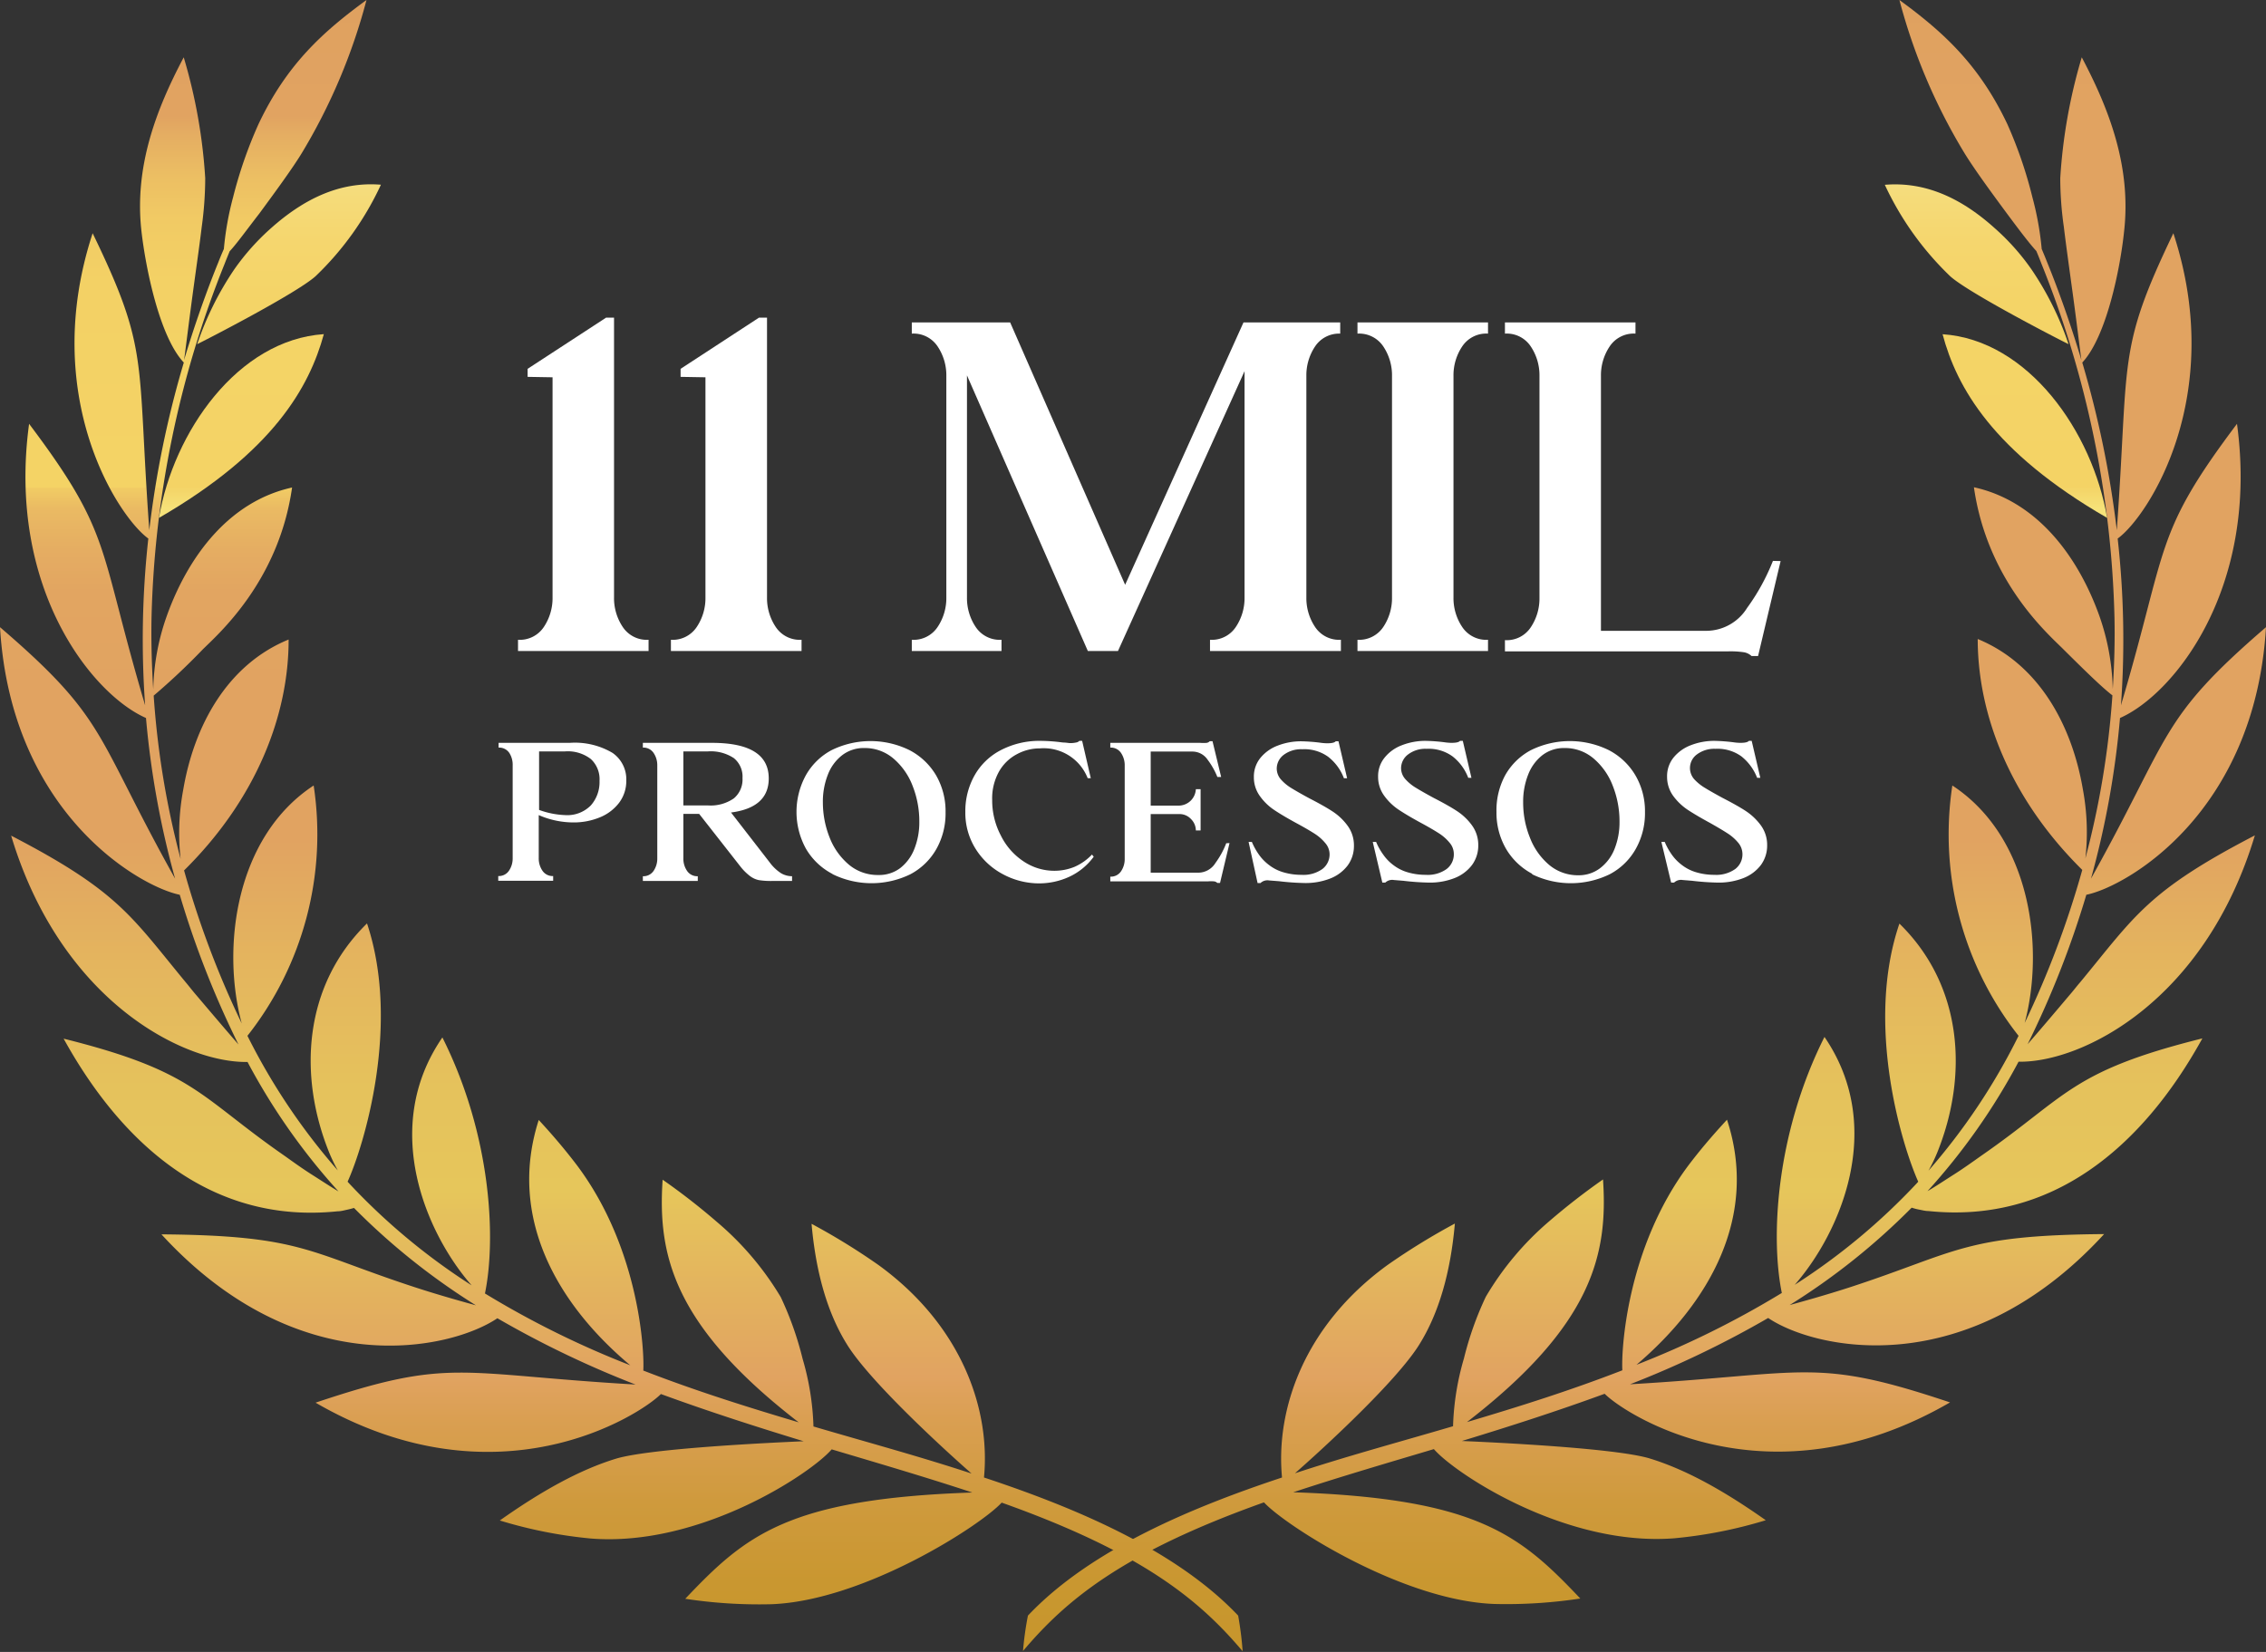 <svg xmlns="http://www.w3.org/2000/svg" xmlns:xlink="http://www.w3.org/1999/xlink" viewBox="0 0 262.46 191.38"><rect x="0" y="0" width="262.46" height="191.38" fill="#333333" stroke="none"/><defs><style>.cls-1{fill:url(#Gradiente_sem_nome_3);}.cls-2{fill:url(#linear-gradient);}.cls-3{fill:url(#linear-gradient-2);}.cls-4{fill:url(#Gradiente_sem_nome_4);}.cls-5{fill:url(#linear-gradient-3);}.cls-6{fill:url(#linear-gradient-4);}.cls-7{fill:#fff;}</style><linearGradient id="Gradiente_sem_nome_3" x1="72" y1="-20.13" x2="72" y2="219.42" gradientUnits="userSpaceOnUse"><stop offset="0.01" stop-color="#6e3e19"></stop><stop offset="0.01" stop-color="#8b582b"></stop><stop offset="0.02" stop-color="#a66f3c"></stop><stop offset="0.03" stop-color="#bc824a"></stop><stop offset="0.04" stop-color="#cd9154"></stop><stop offset="0.06" stop-color="#d89b5c"></stop><stop offset="0.08" stop-color="#dfa160"></stop><stop offset="0.14" stop-color="#e1a361"></stop><stop offset="0.15" stop-color="#e5ae62"></stop><stop offset="0.17" stop-color="#ecbf63"></stop><stop offset="0.19" stop-color="#f1ca64"></stop><stop offset="0.22" stop-color="#f3d165"></stop><stop offset="0.32" stop-color="#f4d365"></stop><stop offset="0.32" stop-color="#f1cc64"></stop><stop offset="0.33" stop-color="#eaba63"></stop><stop offset="0.35" stop-color="#e5ad62"></stop><stop offset="0.37" stop-color="#e2a561"></stop><stop offset="0.42" stop-color="#e1a361"></stop><stop offset="0.49" stop-color="#e1a361"></stop><stop offset="0.55" stop-color="#e4b55e"></stop><stop offset="0.61" stop-color="#e5c25c"></stop><stop offset="0.66" stop-color="#e6c65b"></stop><stop offset="0.71" stop-color="#e3b25e"></stop><stop offset="0.75" stop-color="#e1a361"></stop><stop offset="0.77" stop-color="#da9f52"></stop><stop offset="0.81" stop-color="#cf9a3d"></stop><stop offset="0.85" stop-color="#c99730"></stop><stop offset="0.88" stop-color="#c7962c"></stop><stop offset="0.9" stop-color="#ca9732"></stop><stop offset="0.91" stop-color="#d29c43"></stop><stop offset="0.93" stop-color="#e0a35f"></stop><stop offset="0.93" stop-color="#e1a361"></stop><stop offset="0.95" stop-color="#dda05f"></stop><stop offset="0.96" stop-color="#d29758"></stop><stop offset="0.97" stop-color="#c0874d"></stop><stop offset="0.98" stop-color="#a5713e"></stop><stop offset="0.99" stop-color="#84552b"></stop><stop offset="1" stop-color="#5f3615"></stop></linearGradient><linearGradient id="linear-gradient" x1="27.96" y1="-20.13" x2="27.96" y2="219.42" gradientUnits="userSpaceOnUse"><stop offset="0.01" stop-color="#6e3e19"></stop><stop offset="0.01" stop-color="#80562d"></stop><stop offset="0.02" stop-color="#9d7a4c"></stop><stop offset="0.02" stop-color="#b69a67"></stop><stop offset="0.03" stop-color="#cbb67e"></stop><stop offset="0.04" stop-color="#dccc90"></stop><stop offset="0.05" stop-color="#e9dd9f"></stop><stop offset="0.07" stop-color="#f2e8a9"></stop><stop offset="0.08" stop-color="#f8efae"></stop><stop offset="0.14" stop-color="#f9f1b0"></stop><stop offset="0.15" stop-color="#f8eba0"></stop><stop offset="0.16" stop-color="#f6e28a"></stop><stop offset="0.18" stop-color="#f5db79"></stop><stop offset="0.2" stop-color="#f5d66e"></stop><stop offset="0.23" stop-color="#f4d467"></stop><stop offset="0.32" stop-color="#f4d365"></stop><stop offset="0.32" stop-color="#f4d467"></stop><stop offset="0.33" stop-color="#f6e279"></stop><stop offset="0.35" stop-color="#f8eb86"></stop><stop offset="0.37" stop-color="#f9f08e"></stop><stop offset="0.42" stop-color="#f9f290"></stop><stop offset="0.49" stop-color="#f9f3a6"></stop><stop offset="0.5" stop-color="#f7efa0"></stop><stop offset="0.54" stop-color="#f0dd82"></stop><stop offset="0.58" stop-color="#ead06c"></stop><stop offset="0.62" stop-color="#e7c95f"></stop><stop offset="0.66" stop-color="#e6c65b"></stop><stop offset="0.68" stop-color="#ead06f"></stop><stop offset="0.73" stop-color="#f5e9a4"></stop><stop offset="0.75" stop-color="#f8f1b3"></stop><stop offset="0.76" stop-color="#eddd96"></stop><stop offset="0.79" stop-color="#e0c470"></stop><stop offset="0.81" stop-color="#d5b052"></stop><stop offset="0.84" stop-color="#cda13d"></stop><stop offset="0.86" stop-color="#c99930"></stop><stop offset="0.88" stop-color="#c7962c"></stop><stop offset="0.89" stop-color="#c99b32"></stop><stop offset="0.9" stop-color="#d1a843"></stop><stop offset="0.91" stop-color="#dcbd60"></stop><stop offset="0.93" stop-color="#ecdb87"></stop><stop offset="0.93" stop-color="#f9f3a6"></stop><stop offset="0.94" stop-color="#f6efa3"></stop><stop offset="0.95" stop-color="#ede49b"></stop><stop offset="0.96" stop-color="#ded28c"></stop><stop offset="0.97" stop-color="#c8b778"></stop><stop offset="0.98" stop-color="#ad955e"></stop><stop offset="0.99" stop-color="#8b6c3e"></stop><stop offset="1" stop-color="#643c19"></stop><stop offset="1" stop-color="#5f3615"></stop></linearGradient><linearGradient id="linear-gradient-2" x1="33.48" y1="-20.13" x2="33.48" y2="219.42" xlink:href="#linear-gradient"></linearGradient><linearGradient id="Gradiente_sem_nome_4" x1="190.46" y1="-20.13" x2="190.46" y2="219.42" gradientUnits="userSpaceOnUse"><stop offset="0.01" stop-color="#6e3e19"></stop><stop offset="0.01" stop-color="#8b582b"></stop><stop offset="0.02" stop-color="#a66f3c"></stop><stop offset="0.03" stop-color="#bc824a"></stop><stop offset="0.04" stop-color="#cd9154"></stop><stop offset="0.06" stop-color="#d89b5c"></stop><stop offset="0.08" stop-color="#dfa160"></stop><stop offset="0.14" stop-color="#e1a361"></stop><stop offset="0.16" stop-color="#e1a361"></stop><stop offset="0.32" stop-color="#e1a361"></stop><stop offset="0.33" stop-color="#e1a361"></stop><stop offset="0.42" stop-color="#e1a361"></stop><stop offset="0.49" stop-color="#e1a361"></stop><stop offset="0.55" stop-color="#e4b55e"></stop><stop offset="0.61" stop-color="#e5c25c"></stop><stop offset="0.66" stop-color="#e6c65b"></stop><stop offset="0.71" stop-color="#e3b25e"></stop><stop offset="0.75" stop-color="#e1a361"></stop><stop offset="0.77" stop-color="#da9f52"></stop><stop offset="0.81" stop-color="#cf9a3d"></stop><stop offset="0.85" stop-color="#c99730"></stop><stop offset="0.88" stop-color="#c7962c"></stop><stop offset="0.9" stop-color="#ca9732"></stop><stop offset="0.91" stop-color="#d29c43"></stop><stop offset="0.93" stop-color="#e0a35f"></stop><stop offset="0.93" stop-color="#e1a361"></stop><stop offset="0.95" stop-color="#dda05f"></stop><stop offset="0.96" stop-color="#d29758"></stop><stop offset="0.97" stop-color="#c0874d"></stop><stop offset="0.98" stop-color="#a5713e"></stop><stop offset="0.99" stop-color="#84552b"></stop><stop offset="1" stop-color="#5f3615"></stop></linearGradient><linearGradient id="linear-gradient-3" x1="234.5" y1="-20.13" x2="234.5" y2="219.42" xlink:href="#linear-gradient"></linearGradient><linearGradient id="linear-gradient-4" x1="228.98" y1="-20.13" x2="228.98" y2="219.42" xlink:href="#linear-gradient"></linearGradient></defs><g id="Camada_2" data-name="Camada 2"><g id="Layer_1" data-name="Layer 1"><path class="cls-1" d="M143.41,187.17c-7.36-7.79-19.43-12.68-29.44-16,.76-7.84-2.52-17.57-12.21-24.61A76.66,76.66,0,0,0,94,141.78c.49,5.59,1.83,10.38,4.17,14.08,2.62,4.17,10.74,11.67,14.36,14.85-6.09-2-11.8-3.54-18.31-5.45a31,31,0,0,0-1.26-7.85,37.68,37.68,0,0,0-2.53-7.14A34.69,34.69,0,0,0,83,141.53a76.12,76.12,0,0,0-6.25-4.86c-.58,8.63,1.17,16.85,15.76,28.11-6.09-1.81-12-3.67-18-6,.14-2.2-.44-14.14-7.69-23.79-1.77-2.33-3.38-4.11-4.42-5.24C58.8,140.94,64.44,151,73,158.17a107,107,0,0,1-16.83-8.32c1.3-6.28.77-18.3-4.93-29.66C44,130.71,49.43,143,54.63,148.91A74,74,0,0,1,40.44,137.1l-.18-.2c1.89-4.16,6.17-18.17,2.25-29.92-7.36,7.19-8,17.6-4.38,26.55a19.07,19.07,0,0,0,1,2.07h0A73.26,73.26,0,0,1,28.66,120a37.7,37.7,0,0,0,7.67-29C27.2,97,25.65,109.9,28,118.57a107.74,107.74,0,0,1-6.68-17.73c8.43-8.33,12.12-18.07,12.11-26.75C26.3,77,22.47,84.11,21.22,91.51a27.11,27.11,0,0,0-.3,8A100.28,100.28,0,0,1,17.8,80.59a77.29,77.29,0,0,0,5.65-5.32c1.67-1.68,8.82-7.79,10.38-18.79-7.25,1.59-12,7.91-14.48,14.79a27,27,0,0,0-1.6,8.6c-.18-2.83-.25-5.61-.2-8.29a117.28,117.28,0,0,1,8.46-41c.23-.6.44-1.09.59-1.47.8-.85,2-2.52,3.42-4.35,1.81-2.46,3.82-5.2,4.92-7A67.48,67.48,0,0,0,42.45,0C37.36,3.71,33.2,7.49,29.94,14.38A51,51,0,0,0,27,22.84a35.11,35.11,0,0,0-1.07,6c-.17.39-.4.92-.66,1.59-1.26,3.09-2.75,7.25-3.95,11.29.17-1.19.6-4.76,1.15-8.76.3-2.21.64-4.55.9-6.71a41.71,41.71,0,0,0,.4-5.61,62,62,0,0,0-2.49-14c-3.23,6.1-5.75,12.76-4.89,20.2C16.87,31,18.46,39,21.29,42a115.52,115.52,0,0,0-4,19.42c-1.44-20,.05-20.76-6.56-34.4-6.19,18.87,2.94,32.84,6.45,35.37a106.34,106.34,0,0,0-.37,19.32C11.31,63.19,13.08,62,3.37,49.1.78,68.2,10.71,80.46,16.91,83.18a103,103,0,0,0,3.37,18.61C10.91,85,12.51,83.39,0,72.66c1.29,21.61,16.24,30.08,20.82,31A108.37,108.37,0,0,0,27.62,121c-1.26-1.44-3-3.49-4.9-5.73-.41-.47-.81-1-1.2-1.46-6.32-7.65-7.78-10.55-20.23-17,5.77,19.2,20,26.34,27.38,26.22a73.75,73.75,0,0,0,10.54,15l-.46-.28c-.8-.49-1.7-1.08-2.69-1.71s-2-1.35-3.06-2.11c-10-6.93-10.35-9.79-25.63-13.6,7,12.69,17.49,21.48,31.73,20,.37,0,.72-.1,1-.16s.62-.14.9-.23a78,78,0,0,0,14.12,11.28c-1-.27-4.16-1.14-7.06-2.09-12.42-4.06-13.08-6-29.36-6.13,15.93,17.37,33.52,13.36,38.91,9.72a114.9,114.9,0,0,0,16,7.68c-20.62-1.2-21.33-3.18-37.06,2.1,21,12.17,37.56,1.45,40-1,5.46,2,11,3.78,16.53,5.47-4.16.18-17.66.83-21.67,2-4.32,1.31-8.78,3.83-13.52,7.18a52.73,52.73,0,0,0,10.56,2.09c12.65,1,25.5-7.55,27.88-10.33,5,1.49,10.94,3.23,16.29,5-21.42.72-26.31,5-33.25,12.31a56.84,56.84,0,0,0,10,.63c10.69-.41,24.18-9.09,26.65-11.77,16.52,5.88,23,11.42,27.91,17.22A39.5,39.5,0,0,0,143.41,187.17Z"></path><path class="cls-2" d="M18.41,60c13.25-7.67,17.42-15.16,19.1-21.29C27.54,39.38,20.09,50.05,18.41,60Z"></path><path class="cls-3" d="M31.43,26.4a27.19,27.19,0,0,0-4.31,4.83,35.84,35.84,0,0,0-4.28,8.64C23.75,39.44,34.32,34,36.55,32a35,35,0,0,0,7.57-10.6C39.27,21,35.1,23.14,31.43,26.4Z"></path><path class="cls-4" d="M119.06,187.17c7.35-7.79,19.43-12.68,29.43-16-.75-7.84,2.52-17.57,12.21-24.61a77.78,77.78,0,0,1,7.81-4.81c-.49,5.59-1.83,10.38-4.16,14.08-2.62,4.17-10.74,11.67-14.36,14.85,6.08-2,11.8-3.54,18.31-5.45a31,31,0,0,1,1.26-7.85,37.68,37.68,0,0,1,2.53-7.14,34.46,34.46,0,0,1,7.33-8.74,77.88,77.88,0,0,1,6.25-4.86c.58,8.63-1.17,16.85-15.76,28.11,6.1-1.81,12-3.67,18-6-.14-2.2.45-14.14,7.69-23.79,1.77-2.33,3.39-4.11,4.43-5.24,3.67,11.16-2,21.17-10.48,28.39a107,107,0,0,0,16.83-8.32c-1.29-6.28-.76-18.3,4.94-29.66,7.2,10.52,1.76,22.78-3.45,28.72A73.74,73.74,0,0,0,222,137.1l.18-.2C220.31,132.74,216,118.73,220,107c7.36,7.19,8,17.6,4.37,26.55a19.09,19.09,0,0,1-1,2.07h0A72.84,72.84,0,0,0,233.8,120a37.7,37.7,0,0,1-7.67-29c9.13,6,10.69,18.84,8.38,27.51a108.6,108.6,0,0,0,6.67-17.73c-8.43-8.33-12.11-18.07-12.11-26.75,7.09,2.91,10.92,10,12.18,17.42a27.1,27.1,0,0,1,.29,8,100.29,100.29,0,0,0,3.13-18.89c-1.3-1-3.49-3.17-5.66-5.32-1.66-1.68-8.81-7.79-10.38-18.79,7.26,1.59,12,7.91,14.49,14.79a27.31,27.31,0,0,1,1.59,8.6c.18-2.83.26-5.61.2-8.29a117.28,117.28,0,0,0-8.46-41c-.23-.6-.43-1.09-.59-1.47-.79-.85-2.05-2.52-3.41-4.35-1.82-2.46-3.82-5.2-4.92-7A67.13,67.13,0,0,1,220,0c5.08,3.71,9.24,7.49,12.5,14.38a50.13,50.13,0,0,1,2.9,8.46,35.33,35.33,0,0,1,1.08,6c.16.39.39.92.65,1.59,1.26,3.09,2.75,7.25,3.95,11.29-.17-1.19-.59-4.76-1.15-8.76-.3-2.21-.63-4.55-.89-6.71a40.32,40.32,0,0,1-.41-5.61,62,62,0,0,1,2.49-14c3.23,6.1,5.75,12.76,4.9,20.2C245.59,31,244,39,241.18,42a117.54,117.54,0,0,1,4,19.42c1.44-20,0-20.76,6.55-34.4,6.2,18.87-2.94,32.84-6.45,35.37a105.44,105.44,0,0,1,.38,19.32C251.16,63.19,249.39,62,259.1,49.1c2.59,19.1-7.35,31.36-13.55,34.08a103,103,0,0,1-3.36,18.61C251.56,85,250,83.39,262.46,72.66c-1.28,21.61-16.24,30.08-20.81,31a109.32,109.32,0,0,1-6.8,17.31c1.26-1.44,3-3.49,4.89-5.73.41-.47.81-1,1.21-1.46,6.32-7.65,7.78-10.55,20.22-17-5.77,19.2-20,26.34-27.37,26.22a73.8,73.8,0,0,1-10.55,15l.47-.28c.8-.49,1.69-1.08,2.68-1.71s2-1.35,3.07-2.11c10-6.93,10.34-9.79,25.62-13.6-7,12.69-17.49,21.48-31.73,20-.37,0-.72-.1-1.05-.16s-.61-.14-.89-.23a77.67,77.67,0,0,1-14.13,11.28c1-.27,4.16-1.14,7.07-2.09,12.41-4.06,13.07-6,29.35-6.13-15.93,17.37-33.52,13.36-38.91,9.72a115.32,115.32,0,0,1-16,7.68c20.61-1.2,21.32-3.18,37.06,2.1-21,12.17-37.56,1.45-40-1-5.46,2-11,3.78-16.54,5.47,4.16.18,17.67.83,21.68,2,4.32,1.31,8.77,3.83,13.52,7.18a53,53,0,0,1-10.57,2.09c-12.65,1-25.49-7.55-27.87-10.33-5,1.49-10.94,3.23-16.29,5,21.41.72,26.31,5,33.25,12.31a57,57,0,0,1-10,.63c-10.68-.41-24.18-9.09-26.64-11.77-16.52,5.88-23,11.42-27.91,17.22A37.1,37.1,0,0,1,119.06,187.17Z"></path><path class="cls-5" d="M244.06,60C230.8,52.34,226.63,44.85,225,38.72,234.93,39.38,242.37,50.05,244.06,60Z"></path><path class="cls-6" d="M231,26.4a26.81,26.81,0,0,1,4.31,4.83,35.48,35.48,0,0,1,4.28,8.64c-.9-.43-11.48-5.87-13.7-7.86a35.2,35.2,0,0,1-7.58-10.6C223.2,21,227.37,23.14,231,26.4Z"></path><path class="cls-7" d="M60,74.12a3.34,3.34,0,0,0,3-1.5,6,6,0,0,0,1-3.4V43.71l-2.89-.05v-.93l9.09-5.93h.92V69.22a6,6,0,0,0,1,3.4,3.34,3.34,0,0,0,3,1.5v1.3H60Z"></path><path class="cls-7" d="M77.71,74.12a3.34,3.34,0,0,0,3-1.5,6,6,0,0,0,1-3.4V43.71l-2.88-.05v-.93l9.08-5.93h.93V69.22a6,6,0,0,0,1,3.4,3.34,3.34,0,0,0,3,1.5v1.3H77.71Z"></path><path class="cls-7" d="M152.31,40.15a6,6,0,0,0-1,3.4V69.22a6,6,0,0,0,1,3.4,3.34,3.34,0,0,0,3,1.5v1.3H140.15v-1.3a3.34,3.34,0,0,0,3-1.5,6,6,0,0,0,1-3.4V43L129.49,75.42H126l-14-31.93V69.22a6,6,0,0,0,1,3.4,3.34,3.34,0,0,0,3,1.5v1.3H105.61v-1.3a3.34,3.34,0,0,0,3-1.5,6,6,0,0,0,1-3.4V43.55a6,6,0,0,0-1-3.4,3.34,3.34,0,0,0-3-1.5v-1.3H117l13.32,30.4,13.71-30.4h11.2v1.3A3.34,3.34,0,0,0,152.31,40.15Z"></path><path class="cls-7" d="M157.23,74.12a3.36,3.36,0,0,0,3-1.5,6,6,0,0,0,1-3.4V43.55a6,6,0,0,0-1-3.4,3.36,3.36,0,0,0-3-1.5v-1.3h15.12v1.3a3.34,3.34,0,0,0-3,1.5,6,6,0,0,0-1,3.4V69.22a6,6,0,0,0,1,3.4,3.34,3.34,0,0,0,3,1.5v1.3H157.23Z"></path><path class="cls-7" d="M206.24,65l-2.61,11h-.76a1.68,1.68,0,0,0-.85-.43,10.39,10.39,0,0,0-1.82-.11H174.31v-1.3a3.33,3.33,0,0,0,3-1.5,6,6,0,0,0,1-3.4V43.55a6,6,0,0,0-1-3.4,3.33,3.33,0,0,0-3-1.5v-1.3h15.12v1.3a3.34,3.34,0,0,0-3,1.5,6,6,0,0,0-1,3.4V73.08h12.29a5.58,5.58,0,0,0,4.63-2.64,24.59,24.59,0,0,0,3-5.46Z"></path><path class="cls-7" d="M70.94,87.22a3.71,3.71,0,0,1,1.6,3.19A4.2,4.2,0,0,1,71.71,93a5.29,5.29,0,0,1-2.23,1.69,7.9,7.9,0,0,1-3.08.59,10.09,10.09,0,0,1-4-.85v5a2.5,2.5,0,0,0,.42,1.43,1.41,1.41,0,0,0,1.25.63v.55H57.71v-.55a1.41,1.41,0,0,0,1.25-.63,2.5,2.5,0,0,0,.42-1.43V88.67A2.53,2.53,0,0,0,59,87.24a1.41,1.41,0,0,0-1.25-.63v-.55H66A8.54,8.54,0,0,1,70.94,87.22Zm-5.5,7.21a3.82,3.82,0,0,0,3-1.13,4.08,4.08,0,0,0,1-2.83,3.18,3.18,0,0,0-1-2.53,4.37,4.37,0,0,0-3-.89h-3v6.78A9.82,9.82,0,0,0,65.44,94.43Z"></path><path class="cls-7" d="M90.46,101.16a2.51,2.51,0,0,0,1.28.35v.55H89.46a9,9,0,0,1-1.58-.1,2.58,2.58,0,0,1-1-.46,6.17,6.17,0,0,1-1.15-1.15l-4.75-6.06H79.15v5.16a2.5,2.5,0,0,0,.42,1.43,1.41,1.41,0,0,0,1.25.63v.55H74.46v-.55a1.41,1.41,0,0,0,1.25-.63,2.5,2.5,0,0,0,.42-1.43V88.67a2.53,2.53,0,0,0-.42-1.43,1.41,1.41,0,0,0-1.25-.63v-.55h8c4.38,0,6.58,1.37,6.58,4.12q0,3.38-4.37,3.95l4.48,5.78A5.07,5.07,0,0,0,90.46,101.16ZM79.15,93.31H82a4.7,4.7,0,0,0,3-.82,2.84,2.84,0,0,0,1-2.34,2.76,2.76,0,0,0-1-2.32,4.84,4.84,0,0,0-3-.78H79.15Z"></path><path class="cls-7" d="M96.39,101.23a7.61,7.61,0,0,1-3.06-2.94,8.86,8.86,0,0,1,0-8.46,7.39,7.39,0,0,1,3-2.93,10.21,10.21,0,0,1,9,0,7.7,7.7,0,0,1,3.09,2.92,8.3,8.3,0,0,1,1.1,4.27,8.42,8.42,0,0,1-1.07,4.28,7.48,7.48,0,0,1-3,2.91,10.25,10.25,0,0,1-9,0Zm7.85-.64a5.2,5.2,0,0,0,1.66-2.23,8.33,8.33,0,0,0,.58-3.2,11.13,11.13,0,0,0-.76-4.07,7.81,7.81,0,0,0-2.22-3.2,5.09,5.09,0,0,0-3.39-1.23,4.08,4.08,0,0,0-2.55.82,5.18,5.18,0,0,0-1.67,2.26A8.51,8.51,0,0,0,95.31,93,11,11,0,0,0,96.08,97a7.79,7.79,0,0,0,2.23,3.16,5.18,5.18,0,0,0,3.4,1.21A4.07,4.07,0,0,0,104.24,100.59Z"></path><path class="cls-7" d="M116.11,101.25A8.29,8.29,0,0,1,113,98.34a7.85,7.85,0,0,1-1.19-4.28,8.42,8.42,0,0,1,1.07-4.23,7.37,7.37,0,0,1,3.05-2.93,9.66,9.66,0,0,1,4.64-1.07,19.64,19.64,0,0,1,2.53.19c.38,0,.67.07.87.07a3.21,3.21,0,0,0,.67-.07.66.66,0,0,0,.38-.19h.32l1,4.32h-.36a5.47,5.47,0,0,0-5.53-3.45,5.56,5.56,0,0,0-2.66.67,5.12,5.12,0,0,0-2.07,2,6.37,6.37,0,0,0-.8,3.33,8.72,8.72,0,0,0,1,4.09,7.64,7.64,0,0,0,2.63,3,6.37,6.37,0,0,0,3.6,1.09,6.15,6.15,0,0,0,2.34-.47A6.27,6.27,0,0,0,126.48,99l.2.25a7.3,7.3,0,0,1-2.82,2.32,8.36,8.36,0,0,1-3.55.77A8.86,8.86,0,0,1,116.11,101.25Z"></path><path class="cls-7" d="M142.41,97.67l-1.1,4.62H141a.68.68,0,0,0-.36-.18,4.17,4.17,0,0,0-.76,0H128.6v-.55a1.41,1.41,0,0,0,1.25-.63,2.5,2.5,0,0,0,.42-1.43V88.67a2.53,2.53,0,0,0-.42-1.43,1.41,1.41,0,0,0-1.25-.63v-.55H139a4.58,4.58,0,0,0,.77,0,.64.64,0,0,0,.35-.19h.32l1,4.14H141a8.6,8.6,0,0,0-1.13-2,2.12,2.12,0,0,0-1.73-.94h-4.86v6.26h3.31a2,2,0,0,0,1.92-1.9h.55v4.78h-.55a1.88,1.88,0,0,0-.56-1.32,1.81,1.81,0,0,0-1.36-.58h-3.31v6.79h5.55a2.34,2.34,0,0,0,1.94-1.11,10,10,0,0,0,1.26-2.3Z"></path><path class="cls-7" d="M144.62,97.54H145a7.59,7.59,0,0,0,.83,1.49,5.38,5.38,0,0,0,1.18,1.2,5,5,0,0,0,1.69.84,7.37,7.37,0,0,0,2.06.28,3.77,3.77,0,0,0,2.4-.67A2.13,2.13,0,0,0,154,99a2,2,0,0,0-.5-1.33,5.27,5.27,0,0,0-1.24-1.09c-.5-.32-1.18-.72-2.05-1.19-1.07-.58-1.93-1.09-2.59-1.53a6.4,6.4,0,0,1-1.69-1.63,3.68,3.68,0,0,1-.7-2.21,3.42,3.42,0,0,1,.76-2.22,4.75,4.75,0,0,1,2-1.42,7.47,7.47,0,0,1,2.75-.5,20.33,20.33,0,0,1,2.15.16,6,6,0,0,0,.82.07c.54,0,.86-.07,1-.23h.32l1,4.28h-.37a5.72,5.72,0,0,0-1.83-2.49,4.73,4.73,0,0,0-3-.87,3.35,3.35,0,0,0-2.13.64,2,2,0,0,0-.82,1.6,1.92,1.92,0,0,0,.51,1.29,5.29,5.29,0,0,0,1.23,1c.49.3,1.17.69,2.06,1.17,1.09.56,2,1.07,2.67,1.51a6.62,6.62,0,0,1,1.75,1.67,3.84,3.84,0,0,1,.72,2.3,3.79,3.79,0,0,1-.73,2.29,4.66,4.66,0,0,1-2,1.5,7.82,7.82,0,0,1-2.94.53,28.83,28.83,0,0,1-3-.21L147,102a1.17,1.17,0,0,0-1,.3h-.34Z"></path><path class="cls-7" d="M159,97.54h.39a7.16,7.16,0,0,0,.84,1.49,5.14,5.14,0,0,0,1.17,1.2,5,5,0,0,0,1.69.84,7.37,7.37,0,0,0,2.06.28,3.75,3.75,0,0,0,2.4-.67,2.13,2.13,0,0,0,.84-1.73,2,2,0,0,0-.5-1.33,5.27,5.27,0,0,0-1.24-1.09c-.5-.32-1.18-.72-2.05-1.19-1.07-.58-1.93-1.09-2.59-1.53a6.55,6.55,0,0,1-1.69-1.63,3.68,3.68,0,0,1-.7-2.21,3.37,3.37,0,0,1,.77-2.22,4.66,4.66,0,0,1,2-1.42,7.47,7.47,0,0,1,2.75-.5,20.33,20.33,0,0,1,2.15.16,6.1,6.1,0,0,0,.82.07c.54,0,.86-.07,1-.23h.32l1,4.28h-.37a5.72,5.72,0,0,0-1.83-2.49,4.73,4.73,0,0,0-3-.87,3.31,3.31,0,0,0-2.12.64,2,2,0,0,0-.83,1.6,1.92,1.92,0,0,0,.51,1.29,5.29,5.29,0,0,0,1.23,1c.49.3,1.17.69,2.06,1.17,1.09.56,2,1.07,2.67,1.51a6.62,6.62,0,0,1,1.75,1.67,3.84,3.84,0,0,1,.72,2.3,3.79,3.79,0,0,1-.73,2.29,4.66,4.66,0,0,1-2,1.5,7.78,7.78,0,0,1-2.94.53,28.83,28.83,0,0,1-3-.21l-1.1-.09a1.17,1.17,0,0,0-1,.3h-.34Z"></path><path class="cls-7" d="M177.47,101.23a7.67,7.67,0,0,1-3.06-2.94,8.32,8.32,0,0,1-1.08-4.23,8.51,8.51,0,0,1,1-4.23,7.39,7.39,0,0,1,3-2.93,10.21,10.21,0,0,1,9,0,7.7,7.7,0,0,1,3.09,2.92,8.21,8.21,0,0,1,1.11,4.27,8.43,8.43,0,0,1-1.08,4.28,7.42,7.42,0,0,1-3,2.91,10.25,10.25,0,0,1-9,0Zm7.85-.64A5.2,5.2,0,0,0,187,98.36a8.33,8.33,0,0,0,.58-3.2,11.13,11.13,0,0,0-.76-4.07,7.81,7.81,0,0,0-2.22-3.2,5.09,5.09,0,0,0-3.39-1.23,4.08,4.08,0,0,0-2.55.82A5.26,5.26,0,0,0,177,89.74a8.51,8.51,0,0,0-.58,3.22,10.8,10.8,0,0,0,.78,4.07,7.77,7.77,0,0,0,2.22,3.16,5.18,5.18,0,0,0,3.4,1.21A4.07,4.07,0,0,0,185.32,100.59Z"></path><path class="cls-7" d="M192.43,97.54h.39a7.59,7.59,0,0,0,.83,1.49,5.38,5.38,0,0,0,1.18,1.2,5,5,0,0,0,1.69.84,7.37,7.37,0,0,0,2.06.28,3.79,3.79,0,0,0,2.4-.67,2.13,2.13,0,0,0,.84-1.73,2.06,2.06,0,0,0-.5-1.33,5.33,5.33,0,0,0-1.25-1.09c-.49-.32-1.17-.72-2-1.19-1.07-.58-1.93-1.09-2.6-1.53a6.71,6.71,0,0,1-1.69-1.63,3.74,3.74,0,0,1-.69-2.21,3.42,3.42,0,0,1,.76-2.22,4.75,4.75,0,0,1,2-1.42,7.47,7.47,0,0,1,2.75-.5,20.51,20.51,0,0,1,2.15.16,6,6,0,0,0,.82.07c.53,0,.86-.07,1-.23h.32l1,4.28h-.37a5.88,5.88,0,0,0-1.83-2.49,4.73,4.73,0,0,0-3-.87,3.35,3.35,0,0,0-2.13.64,1.95,1.95,0,0,0-.32,2.89,5.56,5.56,0,0,0,1.24,1c.49.3,1.17.69,2.06,1.17,1.09.56,2,1.07,2.67,1.51a6.78,6.78,0,0,1,1.75,1.67,3.84,3.84,0,0,1,.72,2.3,3.79,3.79,0,0,1-.73,2.29,4.66,4.66,0,0,1-2,1.5,7.83,7.83,0,0,1-2.95.53,28.84,28.84,0,0,1-3-.21l-1.1-.09a1.17,1.17,0,0,0-1,.3h-.34Z"></path></g></g></svg>